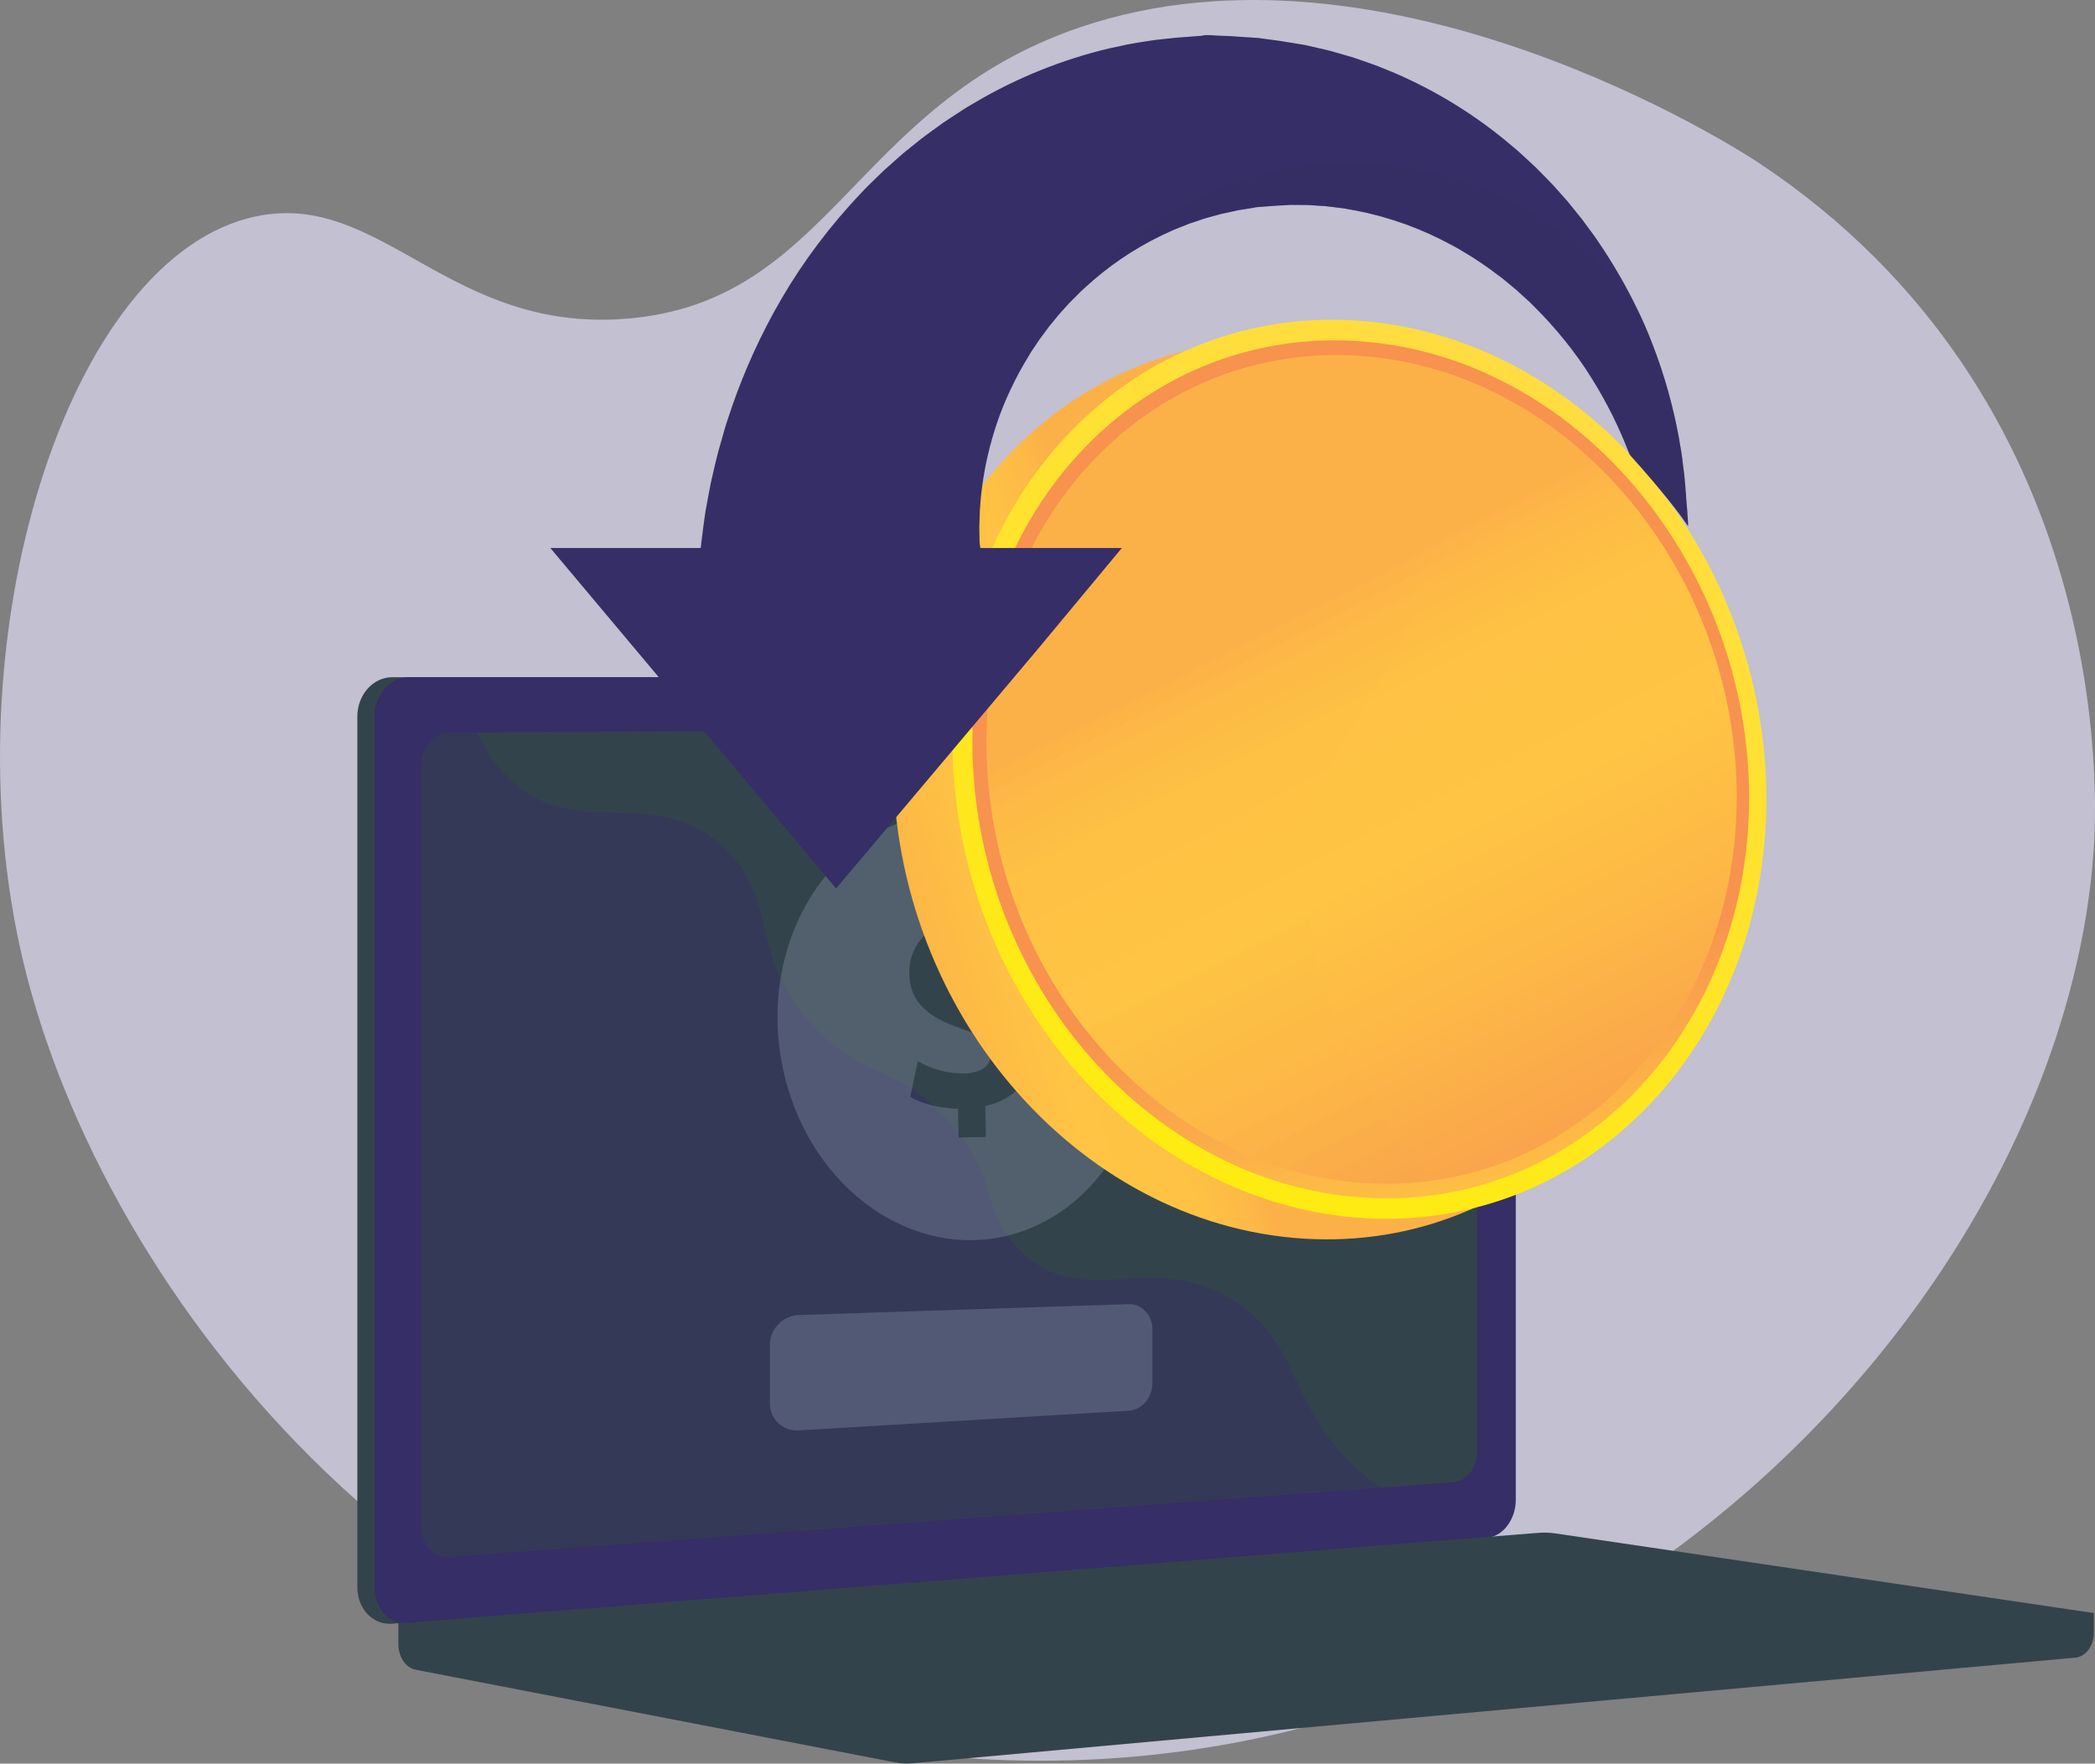 <svg width="727" height="612" viewBox="0 0 727 612" fill="none" xmlns="http://www.w3.org/2000/svg">
<rect x="0" y="0" width="727" height="612" fill="#808080" stroke="none"/>
<path d="M374.751 9.487C296.045 36.26 288.506 104.699 217.64 110.573C155.891 115.691 132.421 66.149 89.094 75.026C23.094 88.548 -18.401 223.163 8.106 333.85C35.476 448.143 150.475 600.08 340.992 610.448C554.888 622.09 716.733 447.273 726.615 293.86C727.683 277.27 733.994 138.259 609.77 56.142C603.562 52.039 481.15 -26.707 374.751 9.487Z" fill="#C2C0D1"/>
<path d="M726.583 559.754L138.24 554.236V570.562C138.24 574.993 140.806 578.761 144.281 579.432L310.647 611.58C312.621 611.962 314.624 612.063 316.616 611.882L720.19 575.228C723.793 574.901 726.583 571.122 726.583 566.569V559.754Z" fill="#33434B"/>
<path d="M510.072 533.593L136.132 563.458C129.441 563.992 124 558.314 124 550.773V248.654C124 241.113 129.441 235 136.132 235H510.072C515.585 235 520.042 240.526 520.042 247.343V520.453C520.042 527.27 515.585 533.152 510.072 533.593Z" fill="#33434B"/>
<path d="M516.034 533.593L142.094 563.458C135.403 563.992 129.962 558.314 129.962 550.773V248.654C129.962 241.113 135.403 235 142.094 235H516.034C521.547 235 526.004 240.526 526.004 247.343V520.453C526.004 527.27 521.547 533.152 516.034 533.593Z" fill="#362E66"/>
<path d="M504.385 514.338L156.099 540.28C150.654 540.686 146.229 536.024 146.229 529.868V265.363C146.229 259.207 150.654 254.196 156.099 254.17L504.385 252.541C508.933 252.52 512.611 257.048 512.611 262.655V503.572C512.611 509.179 508.933 513.999 504.385 514.338Z" fill="#33434B"/>
<path d="M342.271 243.263C342.271 246.07 340.346 248.353 337.969 248.361C335.59 248.369 333.659 246.095 333.659 243.282C333.659 240.468 335.59 238.186 337.969 238.184C340.346 238.182 342.271 240.456 342.271 243.263Z" fill="#362E66"/>
<path opacity="0.48" d="M142.093 563.458L514.141 533.744L516.034 533.593C518.564 533.39 520.864 532.034 522.62 529.976C495.847 528.386 479.218 518.078 468.491 507.427C446.949 486.037 450.685 464.943 427.455 450.88C398.48 433.338 375.697 455.565 353.709 433.635C340.38 420.339 346.924 410.424 330.521 390.555C312.355 368.549 300.527 375.946 282.27 356.14C259.185 331.097 270.73 311.613 250.845 293.632C226.722 271.82 200.706 292.009 177.742 271.09C167.838 262.067 162.403 248.95 159.566 235H142.094C135.403 235 129.962 241.113 129.962 248.654V550.773C129.962 558.313 135.402 563.992 142.093 563.458Z" fill="#362E66"/>
<path d="M533.653 531.935L138.239 563.372L310.647 596.687C312.621 597.068 314.624 597.17 316.616 596.989L726.583 559.754L539.942 532.148C537.855 531.84 535.75 531.768 533.653 531.935Z" fill="#33434B"/>
<path d="M195.936 563.642L525.13 537.08L627.012 552.028L300.655 580.421L195.936 563.642Z" fill="#33434B"/>
<path opacity="0.3" d="M394.381 335.806C383.098 296.504 346.818 273.812 313.346 285.122C279.875 296.433 261.887 337.464 273.17 376.767C284.453 416.07 320.734 438.761 354.205 427.451C387.677 416.14 405.664 375.109 394.381 335.806ZM341.913 383.792L342.142 394.517L332.644 394.756L332.429 384.766C325.93 384.616 319.589 382.882 315.856 380.661L318.5 368.285C322.623 370.599 328.389 372.665 334.689 372.506C340.214 372.367 343.943 369.957 343.853 365.751C343.768 361.754 340.612 359.31 333.384 356.861C322.932 353.337 315.745 348.257 315.526 338.056C315.329 328.804 321.182 321.396 331.505 318.926L331.291 308.937L340.79 308.699L340.988 317.952C347.489 318.103 351.882 319.465 355.117 321.067L352.56 333.021C350.015 331.928 345.506 329.621 338.526 329.797C332.226 329.955 330.254 332.952 330.317 335.897C330.391 339.367 333.831 341.489 342.142 344.647C353.77 348.773 358.545 354.439 358.749 363.902C358.949 373.262 353.014 381.407 341.913 383.792Z" fill="#97A6B7"/>
<path opacity="0.3" d="M399.895 480.041C399.895 485.014 396.268 489.267 391.645 489.543L277.172 496.369C271.719 496.694 267.176 492.542 267.176 487.093V466.536C267.176 461.086 271.768 456.521 277.221 456.341L391.574 452.559C396.197 452.406 399.895 456.314 399.895 461.286L399.895 480.041Z" fill="#97A6B7"/>
<path d="M592.325 284.424C592.325 367.331 532.572 432.55 456.202 430.005C376.724 427.357 309.88 352.885 309.88 263.765C309.88 174.645 376.724 109.951 456.202 118.93C532.572 127.558 592.325 201.517 592.325 284.424Z" fill="url(#paint0_linear_41_6188)"/>
<path d="M612.961 277.276C612.961 360.183 553.209 425.401 476.839 422.857C397.361 420.209 330.517 345.736 330.517 256.617C330.517 167.497 397.361 102.803 476.839 111.781C553.209 120.409 612.961 194.369 612.961 277.276Z" fill="url(#paint1_linear_41_6188)"/>
<path d="M606.967 276.837C606.967 356.093 549.795 418.334 476.839 415.771C401.051 413.109 337.42 342.036 337.42 257.121C337.42 172.206 401.051 110.442 476.839 118.866C549.795 126.976 606.967 197.581 606.967 276.837Z" fill="url(#paint2_linear_41_6188)"/>
<path d="M602.673 276.522C602.673 353.163 547.353 413.278 476.839 410.71C403.683 408.045 342.336 339.4 342.336 257.48C342.336 175.559 403.683 115.889 476.839 123.926C547.353 131.673 602.673 199.881 602.673 276.522Z" fill="url(#paint3_linear_41_6188)"/>
<path opacity="0.3" d="M454.068 295.292C458.32 249.734 496.911 230.448 491.874 188.542C488.771 162.714 470.727 140.947 450.599 123.951C389.547 130.897 342.337 185.745 342.337 257.482C342.337 339.402 403.684 408.047 476.839 410.711C483.942 410.97 490.879 410.569 497.625 409.61C468.571 378.244 450.415 334.431 454.068 295.292Z" fill="url(#paint4_linear_41_6188)"/>
<path d="M585.777 181.901V182.548C580.558 174.815 571.208 164.072 565.608 157.851C565.504 157.576 565.328 157.301 565.224 157.026C562.1 148.896 557.885 140.094 552.383 131.309C546.917 122.499 539.971 113.827 531.874 105.843C530.904 104.808 529.784 103.893 528.747 102.914C528.218 102.437 527.683 101.944 527.147 101.466L526.361 100.738C526.085 100.496 525.801 100.277 525.525 100.043C524.414 99.129 523.302 98.206 522.184 97.276L521.349 96.58L520.469 95.933C519.887 95.496 519.306 95.059 518.724 94.631C516.428 92.827 513.952 91.265 511.536 89.615C510.306 88.814 509.016 88.078 507.764 87.318C507.145 86.938 506.511 86.549 505.877 86.177C505.228 85.829 504.572 85.474 503.931 85.126C493.582 79.455 482.293 75.353 470.714 73.096C469.268 72.837 467.821 72.579 466.359 72.32C464.906 72.102 463.429 71.964 461.983 71.778L459.791 71.511L457.591 71.382L455.392 71.236C454.661 71.195 453.938 71.115 453.199 71.131C451.738 71.123 450.277 71.106 448.808 71.099C448.45 71.099 448.062 71.074 447.727 71.099L446.75 71.155L444.796 71.268L442.858 71.373C442.686 71.381 442.567 71.381 442.343 71.397L440.353 71.559L437.691 71.762L435.7 71.924L435.364 71.948L435.245 71.956C435.245 71.964 434.552 71.956 435.715 71.98L431.412 72.668C430.704 72.789 429.988 72.862 429.28 73.032L427.17 73.493L425.06 73.946L424.009 74.172C423.658 74.245 423.315 74.358 422.972 74.447C421.593 74.828 420.214 75.2 418.842 75.588C418.148 75.75 417.477 76.008 416.806 76.227L414.793 76.915L412.78 77.57L410.811 78.354C409.499 78.888 408.187 79.358 406.912 79.924C405.644 80.506 404.369 81.088 403.109 81.679C393.081 86.516 384.066 92.77 376.394 99.913L374.947 101.223L373.575 102.623C372.666 103.545 371.726 104.427 370.861 105.373C370.824 105.406 370.794 105.454 370.757 105.487C369.072 107.379 367.364 109.159 365.851 111.117C365.448 111.594 365.053 112.08 364.665 112.565L364.069 113.277L363.517 114.037C362.779 115.024 362.048 116.019 361.317 116.998C361.138 117.241 360.945 117.475 360.765 117.726L360.266 118.486C359.923 118.996 359.588 119.506 359.252 119.999C358.596 121.018 357.88 121.957 357.291 123.008C352.31 131.098 348.515 139.187 345.935 146.905C343.333 154.606 341.79 161.83 340.902 168.213C340.806 169.014 340.708 169.798 340.612 170.575C340.53 171.343 340.388 172.096 340.358 172.848C340.247 174.353 340.134 175.785 340.023 177.152C339.948 178.543 339.948 179.878 339.896 181.132C339.874 181.763 339.836 182.377 339.829 182.968C339.851 183.575 339.866 184.165 339.874 184.732C339.888 185.872 339.903 186.948 339.918 187.951C339.911 188.234 339.956 188.38 339.97 188.574C339.993 188.76 340.015 188.946 340.038 189.124C340.067 189.48 340.112 189.431 340.142 189.755C340.164 190.03 340.194 190.159 340.217 190.159H389.3L359.476 226.037L290.141 308.307L190.975 190.159H243.116C243.19 190.159 243.272 189.189 243.354 188.428C243.556 186.786 243.772 185.184 244.01 183.235C244.145 182.264 244.264 181.358 244.405 180.314C244.48 179.805 244.547 179.319 244.622 178.785C244.689 178.26 244.756 177.693 244.852 177.232C245.218 175.275 245.598 173.212 246.001 171.011C246.217 169.919 246.426 168.803 246.649 167.654C246.888 166.505 247.172 165.341 247.455 164.143C248.021 161.757 248.573 159.249 249.259 156.669C249.99 154.104 250.75 151.443 251.533 148.676C251.914 147.285 252.413 145.918 252.875 144.502C253.345 143.111 253.83 141.679 254.322 140.222C258.371 128.695 263.895 116.14 271.284 103.52C278.644 90.892 288.016 78.313 299.14 66.648C300.49 65.151 301.981 63.784 303.42 62.352C304.151 61.649 304.874 60.937 305.605 60.225L306.716 59.157L307.849 58.138C309.378 56.787 310.921 55.42 312.457 54.053L313.62 53.034L314.828 52.063C315.641 51.408 316.446 50.761 317.259 50.114C320.443 47.468 323.865 45.082 327.265 42.623C328.98 41.425 330.754 40.309 332.521 39.152C333.394 38.586 334.281 38.02 335.168 37.437C336.078 36.903 336.988 36.369 337.897 35.835C352.407 27.212 368.437 20.668 385.08 16.752C387.16 16.307 389.255 15.854 391.343 15.409C393.431 14.989 395.556 14.697 397.658 14.349L400.82 13.864L404.003 13.524L407.179 13.192C408.238 13.087 409.29 12.958 410.356 12.917C412.473 12.812 414.599 12.537 416.724 12.432C417.245 12.408 417.782 12.19 418.312 12.19H419.907L423.076 12.383L426.245 12.497C427.303 12.497 428.362 12.651 429.414 12.707L435.714 13.12C437.146 13.144 436.206 13.16 436.572 13.168L436.735 13.193L437.071 13.233L437.727 13.33L439.054 13.508L441.694 13.864L443.021 14.042L443.677 14.131L444.49 14.252L447.83 14.786L451.171 15.336L452.826 15.619C453.37 15.716 453.855 15.846 454.377 15.959C456.412 16.428 458.448 16.905 460.483 17.366C461.497 17.585 462.497 17.901 463.496 18.184L466.501 19.049L469.483 19.915L472.428 20.926C474.382 21.613 476.343 22.261 478.259 23.005C480.175 23.782 482.076 24.558 483.978 25.335C499.062 31.839 512.826 40.519 524.659 50.623C525.404 51.246 526.142 51.877 526.88 52.499C527.604 53.147 528.312 53.802 529.02 54.465C530.437 55.776 531.861 57.038 533.226 58.38C535.917 61.123 538.601 63.752 541.054 66.6C541.681 67.295 542.292 67.999 542.918 68.687L543.835 69.722L544.715 70.798C545.886 72.238 547.042 73.67 548.183 75.085L549.04 76.153L549.86 77.253C550.39 77.99 550.934 78.718 551.463 79.446C552.522 80.91 553.633 82.301 554.587 83.814C559.993 91.734 564.571 99.758 568.359 107.67C570.208 111.513 571.856 115.339 573.31 119.117C577.806 130.652 580.692 141.63 582.511 151.41C582.712 152.64 582.928 153.845 583.129 155.034C583.323 156.216 583.554 157.372 583.681 158.529C583.964 160.835 584.248 163.043 584.508 165.171C584.732 167.306 584.852 169.361 585.016 171.311C585.083 172.281 585.172 173.228 585.224 174.166C585.254 175.088 585.433 175.994 585.47 176.884C585.516 178.649 585.777 180.34 585.777 181.901Z" fill="#362E66"/>
<path opacity="0.4" d="M585.777 181.901V182.548C580.558 174.815 571.208 164.072 565.608 157.851C565.504 157.576 565.328 157.301 565.224 157.026C562.1 148.896 557.885 140.094 552.383 131.309C546.917 122.499 539.971 113.827 531.874 105.843C530.904 104.808 529.784 103.893 528.747 102.914C528.218 102.437 527.683 101.944 527.146 101.467L526.361 100.738C526.085 100.496 525.801 100.277 525.525 100.043C524.414 99.129 523.302 98.207 522.184 97.276L521.349 96.58L520.469 95.933C519.887 95.496 519.306 95.059 518.724 94.631C516.428 92.827 513.952 91.265 511.536 89.615C510.306 88.814 509.016 88.078 507.763 87.318C507.145 86.938 506.511 86.549 505.877 86.177C505.228 85.83 504.572 85.474 503.931 85.126C493.582 79.455 482.293 75.353 470.714 73.097C469.268 72.838 467.821 72.579 466.359 72.32C464.906 72.102 463.429 71.964 461.983 71.778L459.791 71.511L457.591 71.382L455.392 71.236C454.661 71.195 453.938 71.115 453.199 71.131C451.738 71.123 450.277 71.107 448.808 71.099C448.45 71.099 448.062 71.074 447.727 71.099L446.75 71.155L444.796 71.268L442.858 71.373C442.686 71.381 442.567 71.381 442.343 71.398L440.353 71.559L437.691 71.762L435.7 71.924L435.364 71.948L435.245 71.956C435.245 71.964 434.552 71.956 435.715 71.98L431.412 72.668C430.704 72.789 429.988 72.862 429.28 73.032L427.17 73.493L425.06 73.946L424.009 74.172C423.658 74.245 423.315 74.359 422.972 74.447C421.593 74.828 420.214 75.2 418.842 75.588C418.148 75.75 417.477 76.009 416.806 76.227L414.793 76.915L412.78 77.57L410.811 78.355C409.499 78.888 408.187 79.358 406.912 79.924C405.644 80.506 404.369 81.088 403.109 81.679C393.081 86.517 384.066 92.77 376.394 99.913L374.947 101.224L373.575 102.623C372.666 103.545 371.726 104.427 370.861 105.373C370.824 105.406 370.794 105.454 370.757 105.487C392.79 75.887 428.482 56.658 468.76 56.658C510.03 56.658 546.483 76.841 568.359 107.671C570.208 111.514 571.856 115.34 573.31 119.118C577.806 130.653 580.692 141.631 582.511 151.411C582.713 152.641 582.929 153.846 583.13 155.035C583.324 156.217 583.555 157.373 583.681 158.53C583.965 160.836 584.248 163.044 584.509 165.172C584.733 167.307 584.852 169.362 585.016 171.312C585.083 172.282 585.173 173.229 585.225 174.167C585.255 175.089 585.434 175.995 585.471 176.885C585.516 178.649 585.777 180.34 585.777 181.901Z" fill="#362E66"/>
<defs>
<linearGradient id="paint0_linear_41_6188" x1="402.698" y1="290.909" x2="235.631" y2="340.327" gradientUnits="userSpaceOnUse">
<stop stop-color="#FCB148"/>
<stop offset="0.052" stop-color="#FDBA46"/>
<stop offset="0.142" stop-color="#FFC244"/>
<stop offset="0.318" stop-color="#FFC444"/>
<stop offset="0.485" stop-color="#FDB946"/>
<stop offset="0.775" stop-color="#F99C4D"/>
<stop offset="0.866" stop-color="#F8924F"/>
<stop offset="1" stop-color="#F8924F"/>
</linearGradient>
<linearGradient id="paint1_linear_41_6188" x1="535.946" y1="113.019" x2="367.921" y2="454.687" gradientUnits="userSpaceOnUse">
<stop stop-color="#FFDB44"/>
<stop offset="1" stop-color="#FEEF06"/>
</linearGradient>
<linearGradient id="paint2_linear_41_6188" x1="508.896" y1="484.673" x2="475.687" y2="317.46" gradientUnits="userSpaceOnUse">
<stop stop-color="#FCB148"/>
<stop offset="0.052" stop-color="#FDBA46"/>
<stop offset="0.142" stop-color="#FFC244"/>
<stop offset="0.318" stop-color="#FFC444"/>
<stop offset="0.485" stop-color="#FDB946"/>
<stop offset="0.775" stop-color="#F99C4D"/>
<stop offset="0.866" stop-color="#F8924F"/>
<stop offset="1" stop-color="#F8924F"/>
</linearGradient>
<linearGradient id="paint3_linear_41_6188" x1="448.738" y1="212.466" x2="582.092" y2="473.385" gradientUnits="userSpaceOnUse">
<stop stop-color="#FCB148"/>
<stop offset="0.052" stop-color="#FDBA46"/>
<stop offset="0.142" stop-color="#FFC244"/>
<stop offset="0.318" stop-color="#FFC444"/>
<stop offset="0.485" stop-color="#FDB946"/>
<stop offset="0.775" stop-color="#F99C4D"/>
<stop offset="0.866" stop-color="#F8924F"/>
<stop offset="1" stop-color="#F8924F"/>
</linearGradient>
<linearGradient id="paint4_linear_41_6188" x1="414.337" y1="229.896" x2="547.422" y2="490.289" gradientUnits="userSpaceOnUse">
<stop stop-color="#FCB148"/>
<stop offset="0.052" stop-color="#FDBA46"/>
<stop offset="0.142" stop-color="#FFC244"/>
<stop offset="0.318" stop-color="#FFC444"/>
<stop offset="0.485" stop-color="#FDB946"/>
<stop offset="0.775" stop-color="#F99C4D"/>
<stop offset="0.866" stop-color="#F8924F"/>
<stop offset="1" stop-color="#F8924F"/>
</linearGradient>
</defs>
</svg>
